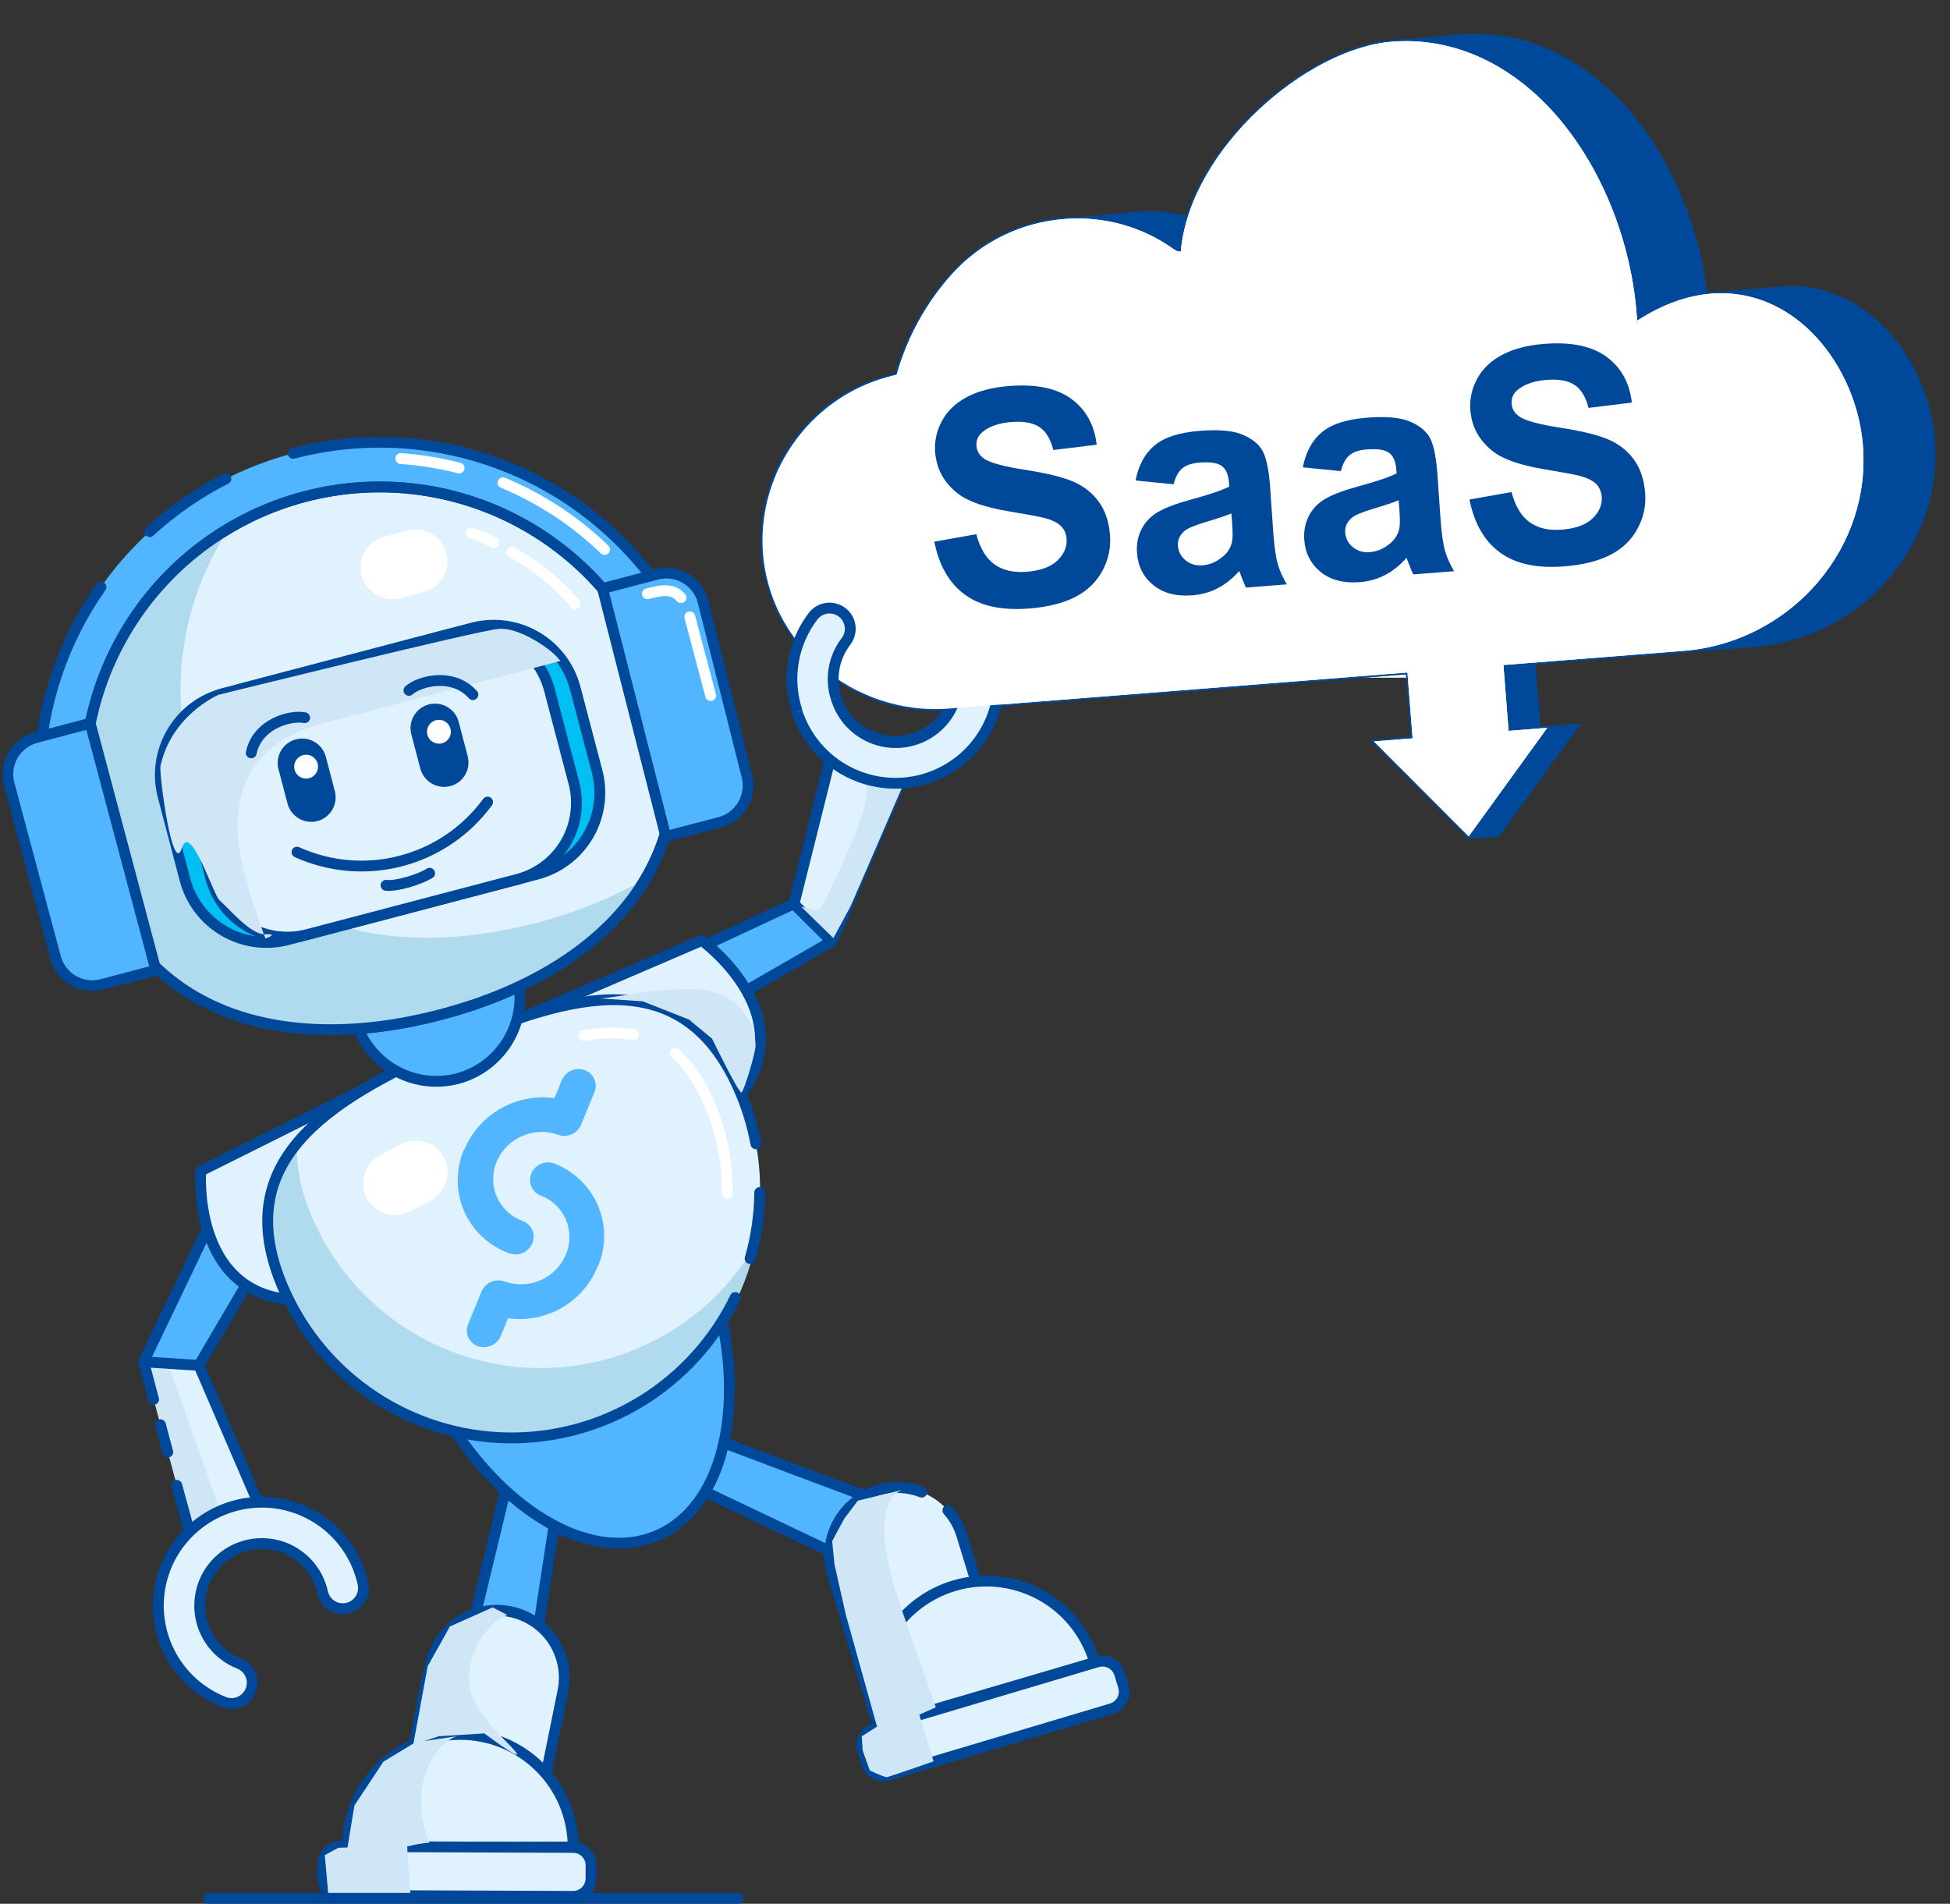 <svg width="422" height="412" viewBox="0 0 422 412" fill="none" xmlns="http://www.w3.org/2000/svg">
<rect x="0" y="0" width="422" height="412" fill="#333333" stroke="none"/>
<path d="M342.158 156.551L324.419 181.025L319.728 176.319L311.013 167.584L303.076 159.627L311.876 158.935L310.812 145.417L332.301 143.725L333.365 157.243L342.158 156.551Z" fill="#004899"/>
<path d="M317.866 181.541L324.419 181.025L327.374 171.199L312.314 167.22L317.866 181.541Z" fill="#004899"/>
<rect x="288.098" y="126.264" width="30.587" height="20.391" fill="white"/>
<path d="M369.828 67.563C367.668 35.757 345.759 5.155 316.38 7.467C297.671 8.94 272.585 30.77 270.404 52.876C270.135 52.863 269.725 52.654 269.222 52.294C254.191 41.591 233.13 44.254 220.838 58.017C215.355 64.158 211.248 71.52 208.97 79.599C191.307 83.427 178.704 99.701 179.938 118.178C181.313 138.717 200.002 154.139 220.532 152.523L379.746 139.991C402.728 138.182 420.691 117.863 418.712 94.906C416.785 72.62 395.405 51.452 369.841 67.562L369.828 67.563Z" fill="#004899"/>
<path d="M230.602 47.153L244.326 46.072L247.058 64.5L225.774 66.176L230.602 47.153Z" fill="#004899"/>
<path d="M301.259 8.657L316.373 7.468L318.572 35.407C318.572 35.407 290.553 40.195 290.492 39.422C290.431 38.648 301.259 8.657 301.259 8.657Z" fill="#004899"/>
<path d="M366.717 63.497L384.289 62.114L385.184 88.448L344.12 97.865L366.717 63.497Z" fill="#004899"/>
<path d="M301.227 9.39C311.91 8.549 322.247 12.15 331.118 19.805C343.863 30.799 352.59 49.575 353.89 68.804L353.972 70.023L355.009 69.37C360.13 66.143 365.298 64.304 370.359 63.906C388.527 62.476 401.328 79.532 402.761 96.162C403.683 106.819 400.277 117.3 393.178 125.676C385.945 134.2 375.482 139.589 364.47 140.456L324.963 143.566L326.142 158.542L334.086 157.916L325.093 170.332L321.196 175.721L317.789 180.411L298.16 160.744L306.104 160.119L304.925 145.143L205.257 152.989C195.416 153.763 185.441 150.465 177.892 143.945C170.499 137.557 166.076 128.814 165.446 119.319C164.863 110.604 167.45 101.978 172.726 95.027C177.957 88.135 185.483 83.328 193.904 81.501L194.33 81.405L194.449 80.983C196.657 73.15 200.709 65.793 206.161 59.689C212.386 52.725 220.989 48.481 230.385 47.741C238.692 47.087 246.924 49.339 253.581 54.076C254.253 54.554 254.739 54.777 255.161 54.792L255.852 54.82L255.922 54.133C258.087 32.179 283.058 10.82 301.227 9.39ZM301.17 8.664C282.46 10.137 257.374 31.967 255.187 54.074C254.917 54.061 254.508 53.852 254.004 53.492C246.931 48.457 238.526 46.377 230.328 47.023C221.097 47.749 212.13 51.926 205.621 59.215C200.137 65.356 196.031 72.718 193.752 80.796C176.083 84.625 163.479 100.899 164.713 119.376C166.088 139.915 184.777 155.338 205.308 153.722L304.244 145.934L305.308 159.452L296.515 160.144L317.865 181.541L321.775 176.158L325.671 170.762L335.597 157.067L326.804 157.76L325.74 144.242L364.521 141.189C387.504 139.38 405.467 119.061 403.487 96.105C401.971 78.587 388.436 61.76 370.295 63.188C365.358 63.576 360.085 65.314 354.617 68.761C352.458 36.955 330.548 6.352 301.17 8.664Z" fill="#004899"/>
<path d="M297.339 160.444L305.707 159.785L304.585 145.535L205.287 153.351C195.35 154.133 185.276 150.808 177.654 144.225C170.186 137.774 165.722 128.939 165.084 119.354C163.884 101.391 176.242 84.971 193.83 81.155L194.047 81.111L194.106 80.899C196.331 73.018 200.406 65.603 205.896 59.462C212.185 52.424 220.874 48.139 230.366 47.391C238.755 46.731 247.078 49.003 253.801 53.79C254.407 54.218 254.843 54.425 255.182 54.439L255.528 54.453L255.563 54.113C257.742 31.986 282.901 10.467 301.199 9.027C311.985 8.178 322.407 11.807 331.353 19.532C344.165 30.59 352.941 49.464 354.254 68.782L354.302 69.391L354.814 69.069C359.988 65.81 365.209 63.953 370.332 63.55C388.726 62.102 401.68 79.339 403.133 96.139C404.062 106.892 400.63 117.472 393.46 125.922C386.171 134.519 375.616 139.958 364.501 140.832L325.357 143.914L326.479 158.164L334.847 157.505L325.388 170.564L321.492 175.96L317.836 180.993L297.347 160.457L297.339 160.444Z" fill="white"/>
<path d="M31.085 294.707L50.204 254.76L65.89 256.559L40.434 299.913L31.085 294.707Z" fill="#51B6FF"/>
<path d="M31.085 294.707L50.204 254.76L65.89 256.559L40.434 299.913L31.085 294.707Z" stroke="#004899" stroke-width="2.343" stroke-linecap="round" stroke-linejoin="round"/>
<path d="M43.058 295.483L57.085 328.054L41.738 334.193L31.085 294.707L43.058 295.483Z" fill="#DFF2FD"/>
<g style="mix-blend-mode:multiply">
<g style="mix-blend-mode:multiply">
<g style="mix-blend-mode:multiply">
<g style="mix-blend-mode:multiply">
<path d="M36.514 295.483L48.025 328.054L41.738 334.193L31.085 294.707L36.514 295.483Z" fill="#CEE6F5"/>
</g>
</g>
</g>
</g>
<path d="M33.239 302.842L31.085 294.707L43.058 295.483L57.085 328.054L41.738 334.193L38.255 321.446" stroke="#004899" stroke-width="2.343" stroke-linecap="round" stroke-linejoin="round"/>
<path d="M149.964 309.731L190.314 324.911L190.05 340.702L145.492 319.474L149.964 309.731Z" fill="#51B6FF"/>
<path d="M149.964 309.731L190.314 324.911L190.05 340.702L145.492 319.474L149.964 309.731Z" stroke="#004899" stroke-width="2.343" stroke-linecap="round" stroke-linejoin="round"/>
<path d="M122.24 314.846L115.729 357.45L100.225 360.453L111.793 312.486L122.24 314.846Z" fill="#51B6FF"/>
<path d="M122.24 314.846L115.729 357.45L100.225 360.453L111.793 312.486L122.24 314.846Z" stroke="#004899" stroke-width="2.343" stroke-linecap="round" stroke-linejoin="round"/>
<path d="M90.891 295.623C79.265 268.282 91.189 258.795 107.848 251.716C124.508 244.637 139.608 242.641 151.235 269.982C162.861 297.323 158.776 325.258 142.158 332.32C125.539 339.382 102.551 322.972 90.933 295.623" fill="#51B6FF"/>
<path d="M90.891 295.623C79.265 268.282 91.189 258.795 107.848 251.716C124.508 244.637 139.608 242.641 151.235 269.982C162.861 297.323 158.776 325.258 142.158 332.32C125.539 339.382 102.526 322.972 90.891 295.623Z" stroke="#004899" stroke-width="2.343" stroke-linecap="round" stroke-linejoin="round"/>
<path d="M171.518 196.853L180.206 162.095L195.571 167.383L180.347 203.032L171.518 196.853Z" fill="#DFF2FD"/>
<path d="M171.518 196.853L180.206 162.095L195.571 167.383L180.347 203.032L171.518 196.853Z" stroke="#004899" stroke-width="2.343" stroke-linecap="round" stroke-linejoin="round"/>
<path d="M179.966 203.741L133.898 230.307L127.792 216.1L171.781 195.59L179.966 203.741Z" fill="#51B6FF"/>
<path d="M179.966 203.741L133.898 230.307L127.792 216.1L171.781 195.59L179.966 203.741Z" stroke="#004899" stroke-width="2.343" stroke-linecap="round" stroke-linejoin="round"/>
<path d="M114.261 219.689L151.888 203.527C151.888 203.527 175.446 220.498 158.332 239.176" fill="#DFF2FD"/>
<path d="M114.261 219.689L151.888 203.527C151.888 203.527 175.446 220.498 158.332 239.176" stroke="#004899" stroke-width="2.343" stroke-linecap="round" stroke-linejoin="round"/>
<path d="M81.674 234.308L43.445 253.407C43.445 253.407 41.201 282.34 66.549 281.334" fill="#DFF2FD"/>
<path d="M81.674 234.308L43.445 253.407C43.445 253.407 41.201 282.34 66.549 281.334" stroke="#004899" stroke-width="2.343" stroke-linecap="round" stroke-linejoin="round"/>
<path d="M118.023 384.7L121.918 365.543C122.559 361.777 121.701 357.91 119.526 354.77C117.351 351.63 114.032 349.466 110.281 348.742C106.53 348.019 102.644 348.792 99.457 350.898C96.269 353.003 94.033 356.273 93.227 360.007L92.221 364.198L87.03 391.102" fill="#DFF2FD"/>
<path d="M118.023 384.7L121.918 365.543C122.559 361.777 121.701 357.91 119.526 354.77C117.351 351.63 114.032 349.466 110.281 348.742C106.53 348.019 102.644 348.792 99.457 350.898C96.269 353.003 94.033 356.273 93.227 360.007L92.221 364.198L87.03 391.102" stroke="#004899" stroke-width="2.343" stroke-miterlimit="10"/>
<path d="M75.173 399.83C75.165 396.622 75.789 393.444 77.009 390.477C78.229 387.51 80.022 384.813 82.285 382.539C84.548 380.264 87.237 378.458 90.198 377.223C93.16 375.988 96.335 375.348 99.544 375.34C102.752 375.332 105.931 375.956 108.898 377.176C111.866 378.396 114.564 380.188 116.838 382.451C119.113 384.714 120.919 387.402 122.155 390.363C123.39 393.324 124.03 396.499 124.038 399.707L75.173 399.83Z" fill="#DFF2FD"/>
<path d="M75.173 399.83C75.165 396.622 75.789 393.444 77.009 390.477C78.229 387.51 80.022 384.813 82.285 382.539C84.548 380.264 87.237 378.458 90.198 377.223C93.16 375.988 96.335 375.348 99.544 375.34C102.752 375.332 105.931 375.956 108.898 377.176C111.866 378.396 114.564 380.188 116.838 382.451C119.113 384.714 120.919 387.402 122.155 390.363C123.39 393.324 124.03 396.499 124.038 399.707L75.173 399.83Z" stroke="#004899" stroke-width="2.343" stroke-miterlimit="10"/>
<path d="M61.443 279.073C49.453 251.848 69.851 238.45 97.048 226.462C124.245 214.475 147.91 208.469 159.916 235.653C162.767 242.118 164.316 249.081 164.476 256.144C164.635 263.208 163.402 270.234 160.846 276.82C158.29 283.407 154.461 289.426 149.578 294.534C144.696 299.641 138.855 303.737 132.389 306.588C125.923 309.438 118.959 310.987 111.894 311.147C104.83 311.306 97.803 310.073 91.215 307.517C84.627 304.962 78.607 301.134 73.499 296.252C68.39 291.37 64.294 285.53 61.443 279.065" fill="#DFF2FD"/>
<path d="M146.104 227.98C149.008 230.455 151.368 233.97 153.39 238.541C156.128 244.735 157.477 251.454 157.342 258.225" fill="#DFF2FD"/>
<path d="M146.104 227.98C149.008 230.455 151.368 233.97 153.39 238.541C156.128 244.735 157.477 251.454 157.342 258.225" stroke="white" stroke-width="2.343" stroke-linecap="round" stroke-linejoin="round"/>
<path d="M126.365 224.103C129.903 223.427 133.529 223.349 137.092 223.872L126.365 224.103Z" fill="#DFF2FD"/>
<path d="M126.365 224.103C129.903 223.427 133.529 223.349 137.092 223.872" stroke="white" stroke-width="2.343" stroke-linecap="round" stroke-linejoin="round"/>
<path d="M129.51 300.07C118.181 305.049 105.339 305.331 93.802 300.855C82.265 296.379 72.975 287.51 67.97 276.194C59.925 257.97 67.97 247.063 99.928 232.988" fill="#DFF2FD"/>
<path d="M67.779 263.976C65.205 258.151 64.141 252.97 64.289 248.301C57.688 256.443 55.848 266.451 61.69 279.651C66.275 290.046 74.033 298.722 83.853 304.438C93.672 310.153 105.05 312.613 116.354 311.467C127.658 310.32 138.31 305.625 146.781 298.054C155.253 290.483 161.11 280.425 163.513 269.322C158.524 277.897 151.26 284.926 142.525 289.63C133.789 294.334 123.923 296.531 114.016 295.978C104.109 295.425 94.549 292.143 86.391 286.495C78.234 280.847 71.799 273.053 67.796 263.976" fill="#B0DAEE"/>
<path d="M159.115 280.79C154.645 290.04 147.618 297.816 138.866 303.2C130.114 308.583 120.004 311.348 109.73 311.167C99.456 310.987 89.449 307.869 80.892 302.181C72.335 296.494 65.586 288.475 61.443 279.074C49.453 251.889 69.851 238.45 97.048 226.462C124.245 214.475 147.91 208.477 159.916 235.653C161.593 239.456 162.825 243.439 163.588 247.525" stroke="#004899" stroke-width="2.343" stroke-linecap="round" stroke-linejoin="round"/>
<path d="M164.412 258.06C164.366 262.901 163.666 267.713 162.333 272.366" stroke="#004899" stroke-width="2.343" stroke-linecap="round" stroke-linejoin="round"/>
<path d="M129.393 273.95C127.898 277.747 125.165 280.93 121.638 282.983C118.111 285.037 113.994 285.843 109.953 285.269L108.369 289.122C107.979 290.051 107.25 290.795 106.329 291.203C105.409 291.611 104.367 291.652 103.418 291.317C102.955 291.152 102.531 290.896 102.171 290.562C101.81 290.229 101.522 289.826 101.322 289.378C101.13 288.925 101.031 288.438 101.031 287.946C101.031 287.455 101.13 286.968 101.322 286.515L104.193 279.519C104.386 279.054 104.666 278.631 105.018 278.273C105.733 277.548 106.699 277.123 107.717 277.085C108.217 277.066 108.715 277.145 109.185 277.316C111.732 278.227 114.531 278.127 117.006 277.035C119.481 275.944 121.443 273.945 122.487 271.45C122.994 270.243 123.249 268.945 123.238 267.635C123.226 266.326 122.948 265.033 122.42 263.834C121.891 262.636 121.124 261.558 120.166 260.666C119.207 259.774 118.076 259.087 116.843 258.646C115.987 258.269 115.311 257.572 114.96 256.705C114.609 255.838 114.609 254.868 114.962 254.001C115.326 253.114 116.001 252.389 116.86 251.963C117.719 251.536 118.705 251.437 119.632 251.683C121.775 252.453 123.738 253.651 125.404 255.204C127.069 256.757 128.402 258.632 129.32 260.715C130.238 262.798 130.724 265.047 130.746 267.323C130.769 269.6 130.328 271.857 129.451 273.958" fill="#51B6FF"/>
<path d="M100.48 248.787C102.033 245.041 104.792 241.92 108.319 239.918C111.854 237.894 115.958 237.093 119.995 237.641L121.571 233.772C121.963 232.846 122.693 232.103 123.612 231.694C124.531 231.285 125.571 231.241 126.522 231.569C126.984 231.735 127.408 231.993 127.767 232.327C128.126 232.662 128.413 233.067 128.611 233.516C128.808 233.965 128.912 234.45 128.917 234.941C128.921 235.432 128.825 235.918 128.634 236.371L125.763 243.375C125.377 244.316 124.64 245.071 123.708 245.479C123.246 245.679 122.751 245.791 122.248 245.809C121.744 245.83 121.242 245.748 120.771 245.57C119.519 245.115 118.19 244.908 116.859 244.959C114.142 245.06 111.566 246.193 109.656 248.127C108.724 249.078 107.981 250.198 107.469 251.427C106.966 252.646 106.714 253.953 106.727 255.272C106.735 256.573 107.01 257.859 107.535 259.049C108.06 260.24 108.824 261.31 109.78 262.194C110.733 263.086 111.855 263.779 113.08 264.231C113.543 264.396 113.968 264.654 114.328 264.988C114.688 265.322 114.976 265.726 115.174 266.176C115.373 266.625 115.477 267.11 115.482 267.602C115.487 268.093 115.391 268.58 115.201 269.033C114.808 269.969 114.072 270.718 113.144 271.128C112.215 271.538 111.165 271.576 110.209 271.236C108.041 270.445 106.055 269.228 104.367 267.655C102.695 266.1 101.361 264.218 100.447 262.127C99.533 260.035 99.058 257.777 99.053 255.494C99.049 253.188 99.509 250.904 100.406 248.779" fill="#51B6FF"/>
<path d="M93.275 259.743L88.613 262.169C87.814 262.585 86.94 262.84 86.041 262.919C85.143 262.998 84.238 262.899 83.378 262.629C82.518 262.358 81.72 261.92 81.029 261.341C80.338 260.762 79.768 260.052 79.351 259.252C78.934 258.453 78.68 257.579 78.601 256.681C78.522 255.783 78.62 254.878 78.891 254.018C79.162 253.158 79.6 252.36 80.179 251.669C80.758 250.978 81.468 250.408 82.268 249.992L86.922 247.558C88.534 246.759 90.394 246.623 92.105 247.18C93.815 247.737 95.239 248.943 96.071 250.538C96.903 252.133 97.076 253.99 96.553 255.711C96.03 257.432 94.854 258.88 93.275 259.743Z" fill="white"/>
<path d="M36.309 314.244L34.716 308.328" stroke="#004899" stroke-width="2.343" stroke-linecap="round" stroke-linejoin="round"/>
<path d="M99.011 233.425C94.354 234.633 89.407 233.95 85.252 231.525C81.097 229.1 78.069 225.13 76.831 220.481L72.119 202.578C69.578 192.917 72.383 171.442 82.021 168.901C91.659 166.36 104.688 183.686 107.229 193.346L111.933 211.241C113.143 215.899 112.461 220.846 110.035 225.003C107.61 229.159 103.637 232.187 98.986 233.425" fill="#51B6FF"/>
<path d="M99.011 233.425C94.354 234.633 89.407 233.95 85.252 231.525C81.097 229.1 78.069 225.13 76.831 220.481L72.119 202.578C69.578 192.917 72.383 171.442 82.021 168.901C91.659 166.36 104.688 183.686 107.229 193.346L111.933 211.241C113.144 215.895 112.466 220.84 110.045 224.996C107.624 229.152 103.658 232.182 99.011 233.425V233.425Z" stroke="#004899" stroke-width="2.343" stroke-miterlimit="10"/>
<path d="M10.861 188.198C5.884 169.279 8.629 149.158 18.49 132.262C28.351 115.366 44.521 103.078 63.444 98.103C82.366 93.127 102.49 95.871 119.389 105.73C136.288 115.59 148.577 131.757 153.554 150.677" fill="#51B6FF"/>
<path d="M63.447 98.115C78.204 94.252 93.796 95.05 108.081 100.4C122.366 105.751 134.645 115.391 143.231 127.997" stroke="#004899" stroke-width="2.343" stroke-linecap="round" stroke-linejoin="round"/>
<path d="M32.389 115.053C37.337 110.498 42.89 106.647 48.892 103.61" stroke="#004899" stroke-width="2.343" stroke-linecap="round" stroke-linejoin="round"/>
<path d="M8.46 166.492C9.049 152.332 13.698 138.64 21.852 127.048" stroke="#004899" stroke-width="2.343" stroke-linecap="round" stroke-linejoin="round"/>
<path d="M108.848 104.476C117.015 107.874 124.473 112.771 130.838 118.914" stroke="white" stroke-width="2.343" stroke-linecap="round" stroke-linejoin="round"/>
<path d="M86.741 99.237C90.998 99.533 95.218 100.218 99.35 101.283" stroke="white" stroke-width="2.343" stroke-linecap="round" stroke-linejoin="round"/>
<path d="M143.966 153.028C152.935 187.15 129.518 210.597 95.39 219.565C61.261 228.533 29.337 219.648 20.359 185.517C16.05 169.128 18.429 151.699 26.972 137.064C35.516 122.43 49.524 111.787 65.915 107.479C82.307 103.171 99.738 105.549 114.376 114.091C129.013 122.633 139.657 136.639 143.966 153.028Z" fill="#DFF2FD"/>
<path d="M143.966 153.028C152.935 187.15 129.518 210.597 95.39 219.565C61.261 228.533 29.337 219.648 20.359 185.517C16.05 169.128 18.429 151.699 26.972 137.064C35.516 122.43 49.524 111.787 65.915 107.479C82.307 103.171 99.738 105.549 114.376 114.091C129.013 122.633 139.657 136.639 143.966 153.028V153.028Z" stroke="#004899" stroke-width="2.343" stroke-miterlimit="10"/>
<path d="M41.185 165.626C38.897 156.958 38.463 147.906 39.912 139.059C41.361 130.212 44.66 121.771 49.593 114.285C37.64 121.369 28.321 132.154 23.046 145.006C17.771 157.859 16.828 172.08 20.358 185.517C29.336 219.648 61.269 228.541 95.389 219.565C115.193 214.368 131.333 204.319 139.7 190.145C132.343 194.377 124.442 197.583 116.216 199.674C82.08 208.642 50.163 199.748 41.185 165.626Z" fill="#B0DAEE"/>
<path d="M143.966 153.028C152.935 187.15 129.518 210.597 95.39 219.565C61.261 228.533 29.337 219.648 20.359 185.517C16.05 169.128 18.429 151.699 26.972 137.064C35.516 122.43 49.524 111.787 65.915 107.479C82.307 103.171 99.738 105.549 114.376 114.091C129.013 122.633 139.657 136.639 143.966 153.028V153.028Z" stroke="#004899" stroke-width="2.343" stroke-miterlimit="10"/>
<path d="M144.09 181.029L155.823 177.952C157.903 177.384 159.678 176.025 160.768 174.165C161.858 172.306 162.177 170.094 161.657 168.002L152.143 130.159C151.873 129.115 151.4 128.134 150.75 127.274C150.101 126.413 149.288 125.689 148.359 125.142C147.429 124.596 146.401 124.238 145.332 124.089C144.264 123.941 143.178 124.004 142.134 124.276L130.4 127.362L144.09 181.029Z" fill="#51B6FF"/>
<path d="M144.09 181.029L155.823 177.952C157.903 177.384 159.678 176.025 160.768 174.165C161.858 172.306 162.177 170.094 161.657 168.002L152.143 130.159C151.873 129.115 151.4 128.134 150.75 127.274C150.101 126.413 149.288 125.689 148.359 125.142C147.429 124.596 146.401 124.238 145.332 124.089C144.264 123.941 143.178 124.004 142.134 124.276L130.4 127.362L144.09 181.029Z" stroke="#004899" stroke-width="2.343" stroke-linecap="round" stroke-linejoin="round"/>
<path d="M19.517 156.526L7.791 159.612C5.696 160.168 3.905 161.531 2.812 163.403C1.719 165.275 1.412 167.504 1.958 169.603L12.024 207.215C12.579 209.31 13.941 211.099 15.812 212.193C17.683 213.286 19.911 213.593 22.009 213.048L33.742 209.962L19.517 156.526Z" fill="#51B6FF"/>
<path d="M19.517 156.526L7.791 159.612C5.696 160.168 3.905 161.531 2.812 163.403C1.719 165.275 1.412 167.504 1.958 169.603L12.024 207.215C12.579 209.31 13.941 211.099 15.812 212.193C17.683 213.286 19.911 213.593 22.009 213.048L33.742 209.962L19.517 156.526Z" stroke="#004899" stroke-width="2.343" stroke-linecap="round" stroke-linejoin="round"/>
<path d="M116.281 189.164L62.242 203.37C57.584 204.581 52.636 203.899 48.478 201.473C44.321 199.048 41.292 195.076 40.054 190.426L35.285 172.276C34.077 167.619 34.76 162.674 37.186 158.519C39.611 154.364 43.582 151.337 48.231 150.099L102.27 135.893C106.929 134.682 111.877 135.364 116.035 137.79C120.192 140.215 123.22 144.186 124.459 148.837L129.228 166.987C130.439 171.645 129.756 176.593 127.331 180.749C124.905 184.906 120.933 187.934 116.281 189.172" fill="#00C0F3"/>
<path d="M116.281 189.164L62.242 203.37C57.584 204.581 52.636 203.899 48.478 201.473C44.321 199.048 41.292 195.076 40.054 190.426L35.285 172.276C34.077 167.619 34.76 162.674 37.186 158.519C39.611 154.364 43.582 151.337 48.231 150.099L102.27 135.893C106.929 134.682 111.877 135.364 116.035 137.79C120.192 140.215 123.22 144.187 124.459 148.837L129.228 166.987C130.436 171.644 129.753 176.589 127.327 180.744C124.902 184.899 120.931 187.925 116.281 189.164V189.164Z" stroke="#004899" stroke-width="2.343" stroke-linecap="round" stroke-linejoin="round"/>
<path d="M112.057 190.277L66.468 202.256C62.095 203.391 57.45 202.75 53.548 200.474C49.647 198.197 46.804 194.469 45.641 190.104L40.302 169.809C39.18 165.442 39.827 160.809 42.103 156.917C44.379 153.025 48.1 150.19 52.457 149.027L98.046 137.039C102.419 135.904 107.064 136.545 110.966 138.822C114.868 141.099 117.71 144.827 118.873 149.192L124.212 169.495C125.335 173.862 124.687 178.495 122.411 182.387C120.135 186.279 116.414 189.114 112.057 190.277Z" fill="#DFF2FD"/>
<path d="M112.057 190.277L66.468 202.256C62.095 203.391 57.45 202.75 53.548 200.474C49.647 198.197 46.804 194.469 45.641 190.104L40.302 169.809C39.18 165.442 39.827 160.809 42.103 156.917C44.379 153.025 48.1 150.19 52.457 149.027L98.046 137.039C102.419 135.904 107.064 136.545 110.966 138.822C114.868 141.099 117.71 144.827 118.873 149.192L124.212 169.495C125.335 173.862 124.687 178.495 122.411 182.387C120.135 186.279 116.414 189.114 112.057 190.277V190.277Z" stroke="#004899" stroke-width="2.343" stroke-miterlimit="10"/>
<g style="mix-blend-mode:multiply">
<g style="mix-blend-mode:multiply">
<g style="mix-blend-mode:multiply">
<g style="mix-blend-mode:multiply">
<path d="M120.681 142.336C119.138 140.447 112.429 135.736 107.957 136.082C103.484 136.429 47.242 150.371 47.242 150.371C47.242 150.371 37.159 154.686 34.725 165.766C34.386 167.309 37.349 189.964 39.379 183.471C41.145 177.811 46.161 193.577 47.465 194.765C49.941 197.042 54.363 202.364 57.449 202.19C60.535 202.017 57.449 203.106 57.449 203.106C57.449 203.106 54.636 195.681 52.944 189.262C47.325 167.895 58.266 159.562 69.975 156.518L121.299 143.029" fill="#CEE6F5"/>
</g>
</g>
</g>
</g>
<path d="M68.695 177.688C67.336 178.04 65.893 177.84 64.681 177.132C63.469 176.424 62.587 175.265 62.226 173.909L60.221 166.278C59.922 164.94 60.154 163.539 60.867 162.368C61.58 161.198 62.719 160.35 64.045 160.001C65.371 159.653 66.78 159.832 67.977 160.501C69.173 161.17 70.064 162.276 70.461 163.588L72.466 171.219C72.819 172.577 72.62 174.019 71.914 175.23C71.207 176.442 70.05 177.325 68.695 177.688Z" fill="#004899"/>
<path d="M68.745 165.263C68.874 165.757 68.853 166.278 68.686 166.761C68.518 167.243 68.211 167.665 67.804 167.973C67.396 168.281 66.907 168.461 66.397 168.491C65.887 168.521 65.38 168.399 64.939 168.141C64.499 167.883 64.145 167.5 63.922 167.04C63.699 166.581 63.617 166.065 63.687 165.56C63.757 165.054 63.976 164.58 64.315 164.198C64.654 163.817 65.099 163.544 65.593 163.415C65.921 163.329 66.263 163.309 66.6 163.356C66.936 163.402 67.26 163.514 67.552 163.686C67.845 163.858 68.101 164.085 68.306 164.356C68.51 164.626 68.66 164.935 68.745 165.263Z" fill="white"/>
<path d="M97.403 170.13C96.05 170.468 94.619 170.261 93.416 169.555C92.215 168.848 91.338 167.698 90.975 166.352L88.97 158.72C88.671 157.383 88.903 155.982 89.616 154.811C90.329 153.641 91.469 152.792 92.794 152.444C94.12 152.096 95.529 152.275 96.725 152.944C97.922 153.613 98.812 154.719 99.21 156.031L101.215 163.662C101.568 165.02 101.369 166.462 100.663 167.673C99.956 168.885 98.799 169.768 97.444 170.13" fill="#004899"/>
<path d="M97.493 157.706C97.622 158.2 97.601 158.721 97.434 159.203C97.266 159.686 96.959 160.108 96.552 160.416C96.144 160.724 95.655 160.904 95.145 160.934C94.635 160.964 94.128 160.842 93.687 160.584C93.247 160.325 92.893 159.942 92.67 159.483C92.447 159.023 92.365 158.508 92.436 158.002C92.505 157.497 92.724 157.023 93.063 156.641C93.402 156.259 93.847 155.987 94.341 155.858C94.67 155.772 95.011 155.752 95.348 155.798C95.684 155.845 96.007 155.957 96.3 156.129C96.593 156.3 96.849 156.528 97.054 156.798C97.258 157.069 97.408 157.377 97.493 157.706Z" fill="white"/>
<path d="M64.265 184.412C71.341 187.615 79.305 188.286 86.818 186.312C94.331 184.338 100.935 179.839 105.522 173.571" stroke="#004899" stroke-width="2.343" stroke-linecap="round" stroke-linejoin="round"/>
<path d="M65.923 155.322C62.903 154.686 55.7 156.584 54.371 162.928" stroke="#004899" stroke-width="2.343" stroke-linecap="round" stroke-linejoin="round"/>
<path d="M88.499 149.398C90.809 147.36 98.013 145.471 102.337 150.322" stroke="#004899" stroke-width="2.343" stroke-linecap="round" stroke-linejoin="round"/>
<path d="M83.548 191.589C85.792 191.837 90.611 190.434 92.979 188.982" stroke="#004899" stroke-width="2.343" stroke-linecap="round" stroke-linejoin="round"/>
<path d="M91.7 128.104L86.617 129.441C84.855 129.904 82.982 129.648 81.409 128.729C79.836 127.811 78.692 126.306 78.229 124.544C77.766 122.783 78.022 120.91 78.941 119.337C79.859 117.764 81.365 116.621 83.127 116.158L88.201 114.822C89.074 114.592 89.983 114.536 90.876 114.658C91.77 114.779 92.631 115.076 93.411 115.53C94.19 115.984 94.872 116.588 95.418 117.306C95.964 118.023 96.363 118.842 96.593 119.714C96.823 120.586 96.879 121.495 96.757 122.389C96.635 123.282 96.339 124.143 95.885 124.922C95.43 125.701 94.827 126.383 94.109 126.929C93.391 127.475 92.572 127.875 91.7 128.104Z" fill="white"/>
<path d="M110.778 119.458C115.432 122.139 120.68 125.959 124.459 130.687" stroke="white" stroke-width="2.343" stroke-linecap="round" stroke-linejoin="round"/>
<path d="M101.933 115.308C103.639 115.909 105.306 116.614 106.925 117.42" stroke="white" stroke-width="2.343" stroke-linecap="round" stroke-linejoin="round"/>
<path d="M149.288 133.5C151.046 140.166 153.785 150.512 153.785 150.512" stroke="white" stroke-width="2.343" stroke-linecap="round" stroke-linejoin="round"/>
<path d="M140.104 128.5C143.074 127.725 145.558 127.213 147.373 129.325" stroke="white" stroke-width="2.343" stroke-linecap="round" stroke-linejoin="round"/>
<g opacity="0.2">
<g opacity="0.2">
<g opacity="0.2">
<path opacity="0.2" d="M132.108 134.053C134.699 133.549 139.056 133.813 141.433 142.171C143.603 149.794 146.144 159.306 146.144 159.306C146.144 159.306 147.176 165.387 153.282 164.652C158.233 164.067 160.659 165.873 161.409 169.71C162.16 173.546 160.485 175.914 158.051 176.887C155.617 177.861 144.387 181.012 144.387 181.012L132.108 134.053Z" fill="#004899"/>
</g>
</g>
</g>
<g opacity="0.2">
<g opacity="0.2">
<g opacity="0.2">
<path opacity="0.2" d="M2.321 167.92C4.912 167.416 9.269 167.68 11.646 176.038C13.807 183.661 16.357 193.173 16.357 193.173C16.357 193.173 17.389 199.254 23.495 198.519C28.445 197.933 30.376 199.79 31.127 203.634C31.878 207.479 35.022 209.261 32.588 210.234C30.154 211.208 16.464 213.378 16.464 213.378L12.726 207.669L2.321 167.92Z" fill="#004899"/>
</g>
</g>
</g>
<g opacity="0.2">
<g opacity="0.2">
<g opacity="0.2">
<path opacity="0.2" d="M77.532 222.824C77.532 222.824 79.711 228.459 83.193 230.192C86.675 231.924 90.537 233.665 90.537 233.665C90.537 233.665 90.314 224.383 101.924 220.184C113.533 215.985 111.652 220.894 111.652 220.894C111.652 220.894 112.931 215.119 112.477 213.634C112.023 212.149 106.569 215.886 106.569 215.886C106.569 215.886 98.194 219.838 90.644 220.836C83.094 221.834 77.54 222.824 77.54 222.824" fill="#004899"/>
</g>
</g>
</g>
<path d="M200.867 168.192C196.322 169.704 191.412 169.72 186.858 168.239C182.303 166.757 178.343 163.855 175.558 159.959C172.773 156.063 171.309 151.377 171.382 146.588C171.456 141.8 173.061 137.161 175.964 133.351C176.686 132.407 177.754 131.789 178.932 131.632C180.111 131.475 181.303 131.792 182.247 132.514C183.192 133.236 183.811 134.304 183.968 135.482C184.125 136.66 183.807 137.852 183.085 138.797C181.67 140.639 180.757 142.817 180.435 145.117C180.112 147.417 180.391 149.762 181.244 151.923C182.097 154.083 183.495 155.986 185.302 157.446C187.109 158.905 189.264 159.872 191.556 160.252C193.848 160.631 196.199 160.411 198.381 159.612C200.562 158.813 202.499 157.463 204.004 155.692C205.508 153.922 206.528 151.793 206.965 149.511C207.401 147.23 207.239 144.874 206.494 142.674C206.116 141.547 206.201 140.316 206.73 139.252C207.259 138.187 208.189 137.377 209.316 136.998C210.444 136.62 211.675 136.704 212.739 137.233C213.804 137.762 214.615 138.693 214.994 139.82C216.875 145.455 216.444 151.607 213.796 156.925C211.148 162.244 206.498 166.296 200.867 168.192Z" fill="#DFF2FD"/>
<path d="M200.867 168.192C196.322 169.704 191.412 169.72 186.858 168.239C182.303 166.757 178.343 163.855 175.558 159.959C172.773 156.063 171.309 151.377 171.382 146.588C171.456 141.8 173.061 137.161 175.964 133.351C176.686 132.407 177.754 131.789 178.932 131.632C180.111 131.475 181.303 131.792 182.247 132.514C183.192 133.236 183.811 134.304 183.968 135.482C184.125 136.66 183.807 137.852 183.085 138.797C181.67 140.639 180.757 142.817 180.435 145.117C180.112 147.417 180.391 149.762 181.244 151.923C182.097 154.083 183.495 155.986 185.302 157.446C187.109 158.905 189.264 159.872 191.556 160.252C193.848 160.631 196.199 160.411 198.381 159.612C200.562 158.813 202.499 157.463 204.004 155.692C205.508 153.922 206.528 151.793 206.965 149.511C207.401 147.23 207.239 144.874 206.494 142.674C206.116 141.547 206.2 140.316 206.73 139.252C207.259 138.187 208.189 137.377 209.316 136.998C210.444 136.62 211.675 136.704 212.739 137.233C213.804 137.762 214.615 138.693 214.994 139.82C216.875 145.455 216.444 151.607 213.796 156.925C211.148 162.244 206.498 166.296 200.867 168.192Z" stroke="#004899" stroke-width="2.343" stroke-miterlimit="10"/>
<path d="M35.813 339.291C37.57 334.825 40.715 331.041 44.785 328.496C48.855 325.951 53.634 324.78 58.42 325.155C63.205 325.53 67.744 327.432 71.368 330.579C74.991 333.727 77.508 337.955 78.547 342.641C78.681 343.217 78.7 343.814 78.602 344.398C78.503 344.981 78.29 345.54 77.975 346.041C77.66 346.541 77.249 346.975 76.765 347.316C76.281 347.657 75.735 347.899 75.157 348.027C74.579 348.156 73.982 348.169 73.399 348.065C72.816 347.961 72.26 347.743 71.762 347.424C71.264 347.104 70.834 346.689 70.498 346.202C70.161 345.715 69.924 345.166 69.801 344.588C69.301 342.32 68.222 340.221 66.67 338.494C65.118 336.767 63.145 335.471 60.943 334.733C58.741 333.995 56.386 333.839 54.106 334.281C51.826 334.723 49.7 335.748 47.933 337.256C46.167 338.763 44.822 340.702 44.027 342.884C43.233 345.066 43.018 347.416 43.402 349.706C43.785 351.996 44.756 354.148 46.218 355.952C47.681 357.755 49.585 359.15 51.747 359.999C52.853 360.436 53.74 361.296 54.213 362.387C54.685 363.479 54.705 364.713 54.267 365.819C53.83 366.925 52.971 367.812 51.879 368.285C50.787 368.758 49.552 368.777 48.446 368.34C42.921 366.158 38.486 361.875 36.115 356.43C33.744 350.984 33.629 344.821 35.797 339.291" fill="#DFF2FD"/>
<path d="M35.814 339.291C37.572 334.825 40.717 331.041 44.786 328.496C48.856 325.951 53.636 324.78 58.421 325.155C63.207 325.53 67.745 327.432 71.369 330.579C74.992 333.727 77.509 337.955 78.549 342.641C78.683 343.217 78.701 343.814 78.603 344.398C78.505 344.981 78.292 345.54 77.977 346.041C77.661 346.541 77.25 346.975 76.766 347.316C76.282 347.657 75.736 347.899 75.158 348.027C74.581 348.156 73.983 348.169 73.4 348.065C72.817 347.961 72.261 347.743 71.763 347.424C71.265 347.104 70.835 346.689 70.499 346.202C70.162 345.715 69.925 345.166 69.802 344.588C69.302 342.32 68.224 340.221 66.671 338.494C65.119 336.767 63.146 335.471 60.944 334.733C58.742 333.995 56.387 333.839 54.107 334.281C51.827 334.723 49.701 335.748 47.935 337.256C46.169 338.763 44.823 340.702 44.029 342.884C43.235 345.066 43.019 347.416 43.403 349.706C43.787 351.996 44.757 354.148 46.22 355.952C47.682 357.755 49.587 359.15 51.748 359.999C52.854 360.436 53.741 361.296 54.214 362.387C54.687 363.479 54.706 364.713 54.269 365.819C53.831 366.925 52.972 367.812 51.88 368.285C50.788 368.758 49.554 368.777 48.447 368.34C42.925 366.155 38.495 361.871 36.127 356.426C33.758 350.981 33.646 344.819 35.814 339.291V339.291Z" stroke="#004899" stroke-width="2.343" stroke-miterlimit="10"/>
<path d="M214.178 351.922L208.204 332.435C207.112 328.722 204.595 325.592 201.204 323.726C197.813 321.861 193.821 321.412 190.1 322.477C186.376 323.571 183.238 326.094 181.371 329.496C179.505 332.898 179.062 336.9 180.14 340.628L189.514 371.78" fill="#DFF2FD"/>
<path d="M199.464 322.915C196.477 321.736 193.183 321.583 190.099 322.477C186.374 323.569 183.234 326.092 181.367 329.495C179.5 332.897 179.059 336.9 180.139 340.628L189.513 371.78" fill="#DFF2FD"/>
<path d="M199.464 322.915C196.477 321.736 193.183 321.583 190.099 322.477V322.477C186.374 323.569 183.234 326.092 181.367 329.495C179.5 332.897 179.059 336.9 180.139 340.628L189.513 371.78" stroke="#004899" stroke-width="2.343" stroke-linecap="round" stroke-linejoin="round"/>
<path d="M214.177 351.922L208.203 332.435C207.606 330.372 206.557 328.467 205.134 326.858" fill="#DFF2FD"/>
<path d="M214.177 351.922L208.203 332.435C207.606 330.372 206.557 328.467 205.134 326.858" stroke="#004899" stroke-width="2.343" stroke-linecap="round" stroke-linejoin="round"/>
<path d="M192.938 353.316C195.481 349.383 199.102 346.264 203.368 344.331C207.635 342.397 212.367 341.731 217.002 342.411C221.636 343.091 225.978 345.088 229.509 348.166C233.04 351.243 235.612 355.27 236.918 359.768L191.04 373.224" fill="#DFF2FD"/>
<path d="M192.938 353.316C195.481 349.383 199.102 346.264 203.368 344.331C207.635 342.397 212.367 341.731 217.002 342.411C221.636 343.091 225.978 345.088 229.509 348.166C233.04 351.243 235.612 355.27 236.918 359.768L191.04 373.224" stroke="#004899" stroke-width="2.343" stroke-linecap="round" stroke-linejoin="round"/>
<path d="M240.525 369.792L192.344 384.155C191.359 384.442 190.299 384.329 189.397 383.839C188.494 383.349 187.822 382.523 187.526 381.54L186.7 378.826C186.41 377.84 186.522 376.78 187.01 375.876C187.498 374.972 188.324 374.297 189.308 373.999L237.488 359.636C238.475 359.348 239.536 359.462 240.44 359.951C241.343 360.441 242.017 361.267 242.315 362.251L243.141 364.974C243.43 365.958 243.319 367.018 242.83 367.92C242.342 368.823 241.516 369.496 240.533 369.792" fill="#DFF2FD"/>
<path d="M240.525 369.792L192.344 384.155C191.359 384.442 190.299 384.329 189.397 383.839C188.494 383.349 187.822 382.523 187.526 381.54L186.7 378.826C186.41 377.84 186.522 376.78 187.01 375.876C187.498 374.972 188.324 374.297 189.308 373.999L237.488 359.636C238.475 359.348 239.536 359.462 240.44 359.951C241.343 360.441 242.017 361.267 242.315 362.251L243.141 364.974C243.43 365.959 243.318 367.02 242.827 367.923C242.337 368.825 241.509 369.498 240.525 369.792V369.792Z" stroke="#004899" stroke-width="2.343" stroke-linecap="round" stroke-linejoin="round"/>
<path d="M124.055 410.44L73.779 410.242C72.751 410.236 71.767 409.822 71.044 409.093C70.32 408.363 69.915 407.376 69.917 406.348L69.917 403.51C69.924 402.482 70.337 401.499 71.067 400.776C71.797 400.052 72.784 399.647 73.812 399.649L124.088 399.847C125.116 399.854 126.099 400.267 126.823 400.997C127.547 401.727 127.952 402.713 127.95 403.741L127.95 406.579C127.941 407.606 127.527 408.588 126.797 409.311C126.068 410.035 125.082 410.44 124.055 410.44Z" fill="#DFF2FD"/>
<path d="M69.876 403.464L69.865 406.302C69.857 408.443 71.587 410.186 73.729 410.194L124.005 410.387C126.147 410.395 127.89 408.666 127.898 406.524L127.909 403.686C127.917 401.545 126.187 399.802 124.045 399.794L73.769 399.601C71.628 399.593 69.885 401.322 69.876 403.464Z" stroke="#004899" stroke-width="2.343" stroke-linecap="round" stroke-linejoin="round"/>
<g opacity="0.2">
<g opacity="0.2">
<g opacity="0.2">
<path opacity="0.2" d="M115.902 311.332C120.094 315.597 137.406 327.989 155.716 315.704C152.943 323.261 151.235 324.969 151.235 324.969C151.235 324.969 145.533 332.064 138.99 333.219C132.446 334.374 117.66 329.366 113.872 326.273C110.085 323.179 99.292 310.416 99.292 310.416" fill="#009AF3"/>
</g>
</g>
</g>
<g opacity="0.2">
<g opacity="0.2">
<g opacity="0.2">
<path opacity="0.2" d="M118.304 331.618C114.128 331.33 112.47 332.493 110.877 337.262C109.839 340.782 109.157 344.397 108.839 348.053L102.609 348.341L109.128 323.162" fill="#004899"/>
</g>
</g>
</g>
<g opacity="0.2">
<g opacity="0.2">
<g opacity="0.2">
<path opacity="0.2" d="M157.811 313.732C158.686 316.554 161.219 321.413 169.578 324.136C177.937 326.858 182.31 328.12 182.31 328.12L179.686 335.413L153.339 323.038" fill="#004899"/>
</g>
</g>
</g>
<g style="mix-blend-mode:multiply">
<g style="mix-blend-mode:multiply">
<g style="mix-blend-mode:multiply">
<g style="mix-blend-mode:multiply">
<path d="M109.83 349.505C106.909 350.429 102.577 354.801 101.578 361.509C100.91 366.079 102.841 370.204 109.755 377.118C116.67 384.032 104.805 375.121 104.805 375.121L94.961 375.74L89.424 377.58L92.559 360.576L97.37 351.98L106.603 347.855" fill="#CEE6F5"/>
</g>
</g>
</g>
</g>
<g style="mix-blend-mode:multiply">
<g style="mix-blend-mode:multiply">
<g style="mix-blend-mode:multiply">
<g style="mix-blend-mode:multiply">
<path d="M129.797 216.076C132.734 216.133 150.995 211.604 157.365 215.878C163.735 220.151 163.364 224.953 163.512 226.149C163.661 227.345 161.037 236.115 160.468 236.412C159.898 236.709 154.089 224.763 154.089 224.763L149.089 220.638L139.072 216.686" fill="#CEE6F5"/>
</g>
</g>
</g>
</g>
<g opacity="0.2">
<g opacity="0.2">
<g opacity="0.2">
<path opacity="0.2" d="M157.35 206.316C160.188 208.188 171.971 201.184 175.28 200.285C178.589 199.386 179.538 203.09 179.406 203.511C179.274 203.931 162.614 215.853 162.614 215.853" fill="#004899"/>
</g>
</g>
</g>
<g style="mix-blend-mode:multiply">
<g style="mix-blend-mode:multiply">
<g style="mix-blend-mode:multiply">
<g style="mix-blend-mode:multiply">
<path d="M173.35 196.184C177.31 197.092 176.972 198.379 179.67 192.563C184.242 182.712 188.293 174.66 187.394 169.462C191.577 169.462 195.406 169.966 195.406 169.966L184.085 196.11L180.347 203.016" fill="#CEE6F5"/>
</g>
</g>
</g>
</g>
<g opacity="0.2">
<g opacity="0.2">
<g opacity="0.2">
<path opacity="0.2" d="M52.506 278.554C48.571 278.702 41.779 278.331 36.465 293.932C34.862 294.416 33.172 294.542 31.515 294.303L44.148 267.268L52.506 278.554Z" fill="#004899"/>
</g>
</g>
</g>
<g style="mix-blend-mode:multiply">
<g style="mix-blend-mode:multiply">
<g style="mix-blend-mode:multiply">
<g style="mix-blend-mode:multiply">
<path d="M195.257 322.436C191.065 324.037 189.101 331.173 195.381 349.026C201.66 366.88 202.518 369.47 202.518 369.47L198.954 371.071L202.032 381.169C202.032 381.169 192.179 384.617 191.808 384.617C190.591 384.191 189.398 383.698 188.235 383.141L186.692 378.826L186.494 375.748L189.795 373.653L183.061 349.505L180.586 338.549L180.091 333.5L182.674 328.698L185.636 324.754" fill="#CEE6F5"/>
</g>
</g>
</g>
</g>
<g style="mix-blend-mode:multiply">
<g style="mix-blend-mode:multiply">
<g style="mix-blend-mode:multiply">
<g style="mix-blend-mode:multiply">
<path d="M98.822 375.748C94.019 377.473 88.095 386.341 92.914 398.774C91.291 398.905 89.684 399.181 88.111 399.599L88.846 410.325L71.113 410.696L70.288 401.464L73.242 399.863L75.206 399.806L76.691 390.731L82.971 381.251L89.869 377.06" fill="#CEE6F5"/>
</g>
</g>
</g>
</g>
<path d="M180.998 151.221C181.527 152.935 182.393 154.525 183.546 155.899C184.699 157.273 186.115 158.402 187.711 159.221C189.307 160.039 191.05 160.53 192.839 160.665C194.627 160.8 196.425 160.576 198.125 160.006C199.826 159.436 201.395 158.531 202.741 157.346C204.087 156.16 205.182 154.718 205.962 153.103C206.742 151.488 207.191 149.733 207.282 147.942C207.374 146.151 207.106 144.36 206.495 142.674C206.117 141.547 206.201 140.316 206.73 139.252C207.26 138.187 208.19 137.376 209.317 136.998C210.444 136.619 211.675 136.704 212.74 137.233C213.805 137.762 214.616 138.693 214.994 139.819C215.955 142.615 216.353 145.574 216.165 148.524C215.977 151.475 215.207 154.359 213.899 157.01C212.591 159.662 210.771 162.029 208.544 163.974C206.318 165.919 203.728 167.404 200.924 168.344C198.121 169.284 195.159 169.66 192.21 169.451C189.26 169.241 186.381 168.45 183.739 167.123C181.097 165.795 178.743 163.959 176.814 161.718C174.885 159.477 173.419 156.877 172.499 154.067" fill="#DFF2FD"/>
<path d="M180.998 151.221C181.527 152.935 182.393 154.525 183.546 155.899C184.699 157.273 186.115 158.402 187.711 159.221C189.307 160.039 191.05 160.53 192.839 160.665C194.627 160.8 196.425 160.576 198.125 160.006C199.826 159.436 201.395 158.531 202.741 157.346C204.087 156.16 205.182 154.718 205.962 153.103C206.742 151.488 207.191 149.733 207.282 147.942C207.374 146.151 207.106 144.36 206.495 142.674C206.117 141.547 206.201 140.316 206.73 139.252C207.26 138.187 208.19 137.376 209.317 136.998C210.444 136.619 211.675 136.704 212.74 137.233C213.805 137.762 214.616 138.693 214.994 139.819C215.955 142.615 216.353 145.574 216.165 148.524C215.977 151.475 215.207 154.359 213.899 157.01C212.591 159.662 210.771 162.029 208.544 163.974C206.318 165.919 203.728 167.404 200.924 168.344C198.121 169.284 195.159 169.66 192.21 169.451C189.26 169.241 186.381 168.45 183.739 167.123C181.097 165.795 178.743 163.959 176.814 161.718C174.885 159.477 173.419 156.877 172.499 154.067" stroke="#004899" stroke-width="2.343" stroke-miterlimit="10"/>
<path d="M45.135 410.814H159.661" stroke="#004899" stroke-width="2.346" stroke-linecap="round" stroke-linejoin="round"/>
<path d="M297.338 160.444L305.706 159.785L304.585 145.535L205.286 153.351C195.349 154.134 205.812 147.677 198.19 141.094C198.19 126.727 198.827 136.312 198.19 126.727C196.99 108.764 176.241 84.971 193.829 81.155L194.046 81.111L194.105 80.9C196.33 73.018 200.405 65.603 205.895 59.462C212.184 52.425 220.873 48.139 230.365 47.392C238.754 46.731 247.077 49.003 253.8 53.79C254.406 54.218 254.843 54.425 255.181 54.439L255.527 54.453L255.562 54.113C257.741 31.986 282.9 10.467 301.198 9.027C311.984 8.178 322.406 11.807 331.352 19.532C344.164 30.59 352.94 49.465 354.253 68.782L354.301 69.391L354.814 69.069C359.987 65.81 365.208 63.953 370.331 63.55C388.725 62.102 401.679 79.34 403.132 96.139C404.061 106.892 400.629 117.472 393.459 125.922C386.17 134.519 375.615 139.958 364.5 140.832L325.356 143.914L326.478 158.164L334.846 157.505L325.387 170.564L321.491 175.96L317.836 180.993L297.346 160.457L297.338 160.444Z" fill="white"/>
<path d="M202.2 117.218L211.286 115.607C212.076 118.637 213.377 120.801 215.175 122.112C216.973 123.417 219.303 123.963 222.166 123.738C225.193 123.5 227.429 122.676 228.863 121.276C230.296 119.875 230.952 118.315 230.817 116.597C230.73 115.495 230.334 114.583 229.623 113.861C228.918 113.138 227.735 112.556 226.081 112.108C224.948 111.811 222.381 111.332 218.388 110.668C213.249 109.812 209.588 108.558 207.411 106.897C204.346 104.563 202.669 101.547 202.379 97.865C202.193 95.497 202.689 93.219 203.876 91.053C205.055 88.88 206.877 87.16 209.319 85.88C211.767 84.599 214.779 83.818 218.361 83.536C224.209 83.075 228.713 84.009 231.867 86.343C235.027 88.67 236.844 91.97 237.331 96.236L227.954 97.388C227.361 95.024 226.363 93.374 224.959 92.431C223.555 91.487 221.528 91.117 218.877 91.325C216.227 91.534 214.046 92.27 212.586 93.515C211.65 94.312 211.226 95.316 211.321 96.521C211.407 97.623 211.947 98.531 212.94 99.237C214.204 100.144 217.168 100.95 221.828 101.671C226.487 102.393 229.965 103.242 232.248 104.226C234.53 105.21 236.373 106.649 237.77 108.557C239.167 110.458 239.985 112.887 240.217 115.83C240.427 118.499 239.884 121.056 238.581 123.5C237.278 125.944 235.319 127.84 232.697 129.19C230.074 130.533 226.735 131.367 222.688 131.686C216.799 132.149 212.165 131.144 208.794 128.675C205.423 126.199 203.227 122.385 202.201 117.224L202.2 117.218Z" fill="#004899"/>
<path d="M253.964 104.803L245.748 103.983C246.402 100.653 247.78 98.114 249.882 96.371C251.985 94.628 255.231 93.588 259.614 93.243C263.599 92.929 266.602 93.168 268.628 93.959C270.654 94.75 272.118 95.84 273.026 97.221C273.935 98.61 274.541 101.241 274.846 105.115L275.57 115.54C275.804 118.504 276.12 120.683 276.518 122.063C276.917 123.45 277.569 124.914 278.477 126.461L269.642 127.156C269.363 126.579 269.006 125.726 268.579 124.589C268.387 124.074 268.257 123.733 268.182 123.566C266.771 125.172 265.229 126.409 263.547 127.285C261.866 128.161 260.039 128.677 258.074 128.832C254.595 129.105 251.788 128.376 249.634 126.652C247.486 124.927 246.292 122.624 246.065 119.743C245.915 117.84 246.233 116.1 247.033 114.536C247.826 112.972 249.01 111.729 250.591 110.805C252.172 109.882 254.487 109.004 257.529 108.165C261.645 107.056 264.477 106.096 266.033 105.292L265.963 104.402C265.828 102.684 265.308 101.5 264.401 100.834C263.494 100.169 261.87 99.931 259.514 100.117C257.925 100.242 256.71 100.654 255.869 101.347C255.028 102.04 254.395 103.192 253.964 104.803ZM266.484 111.104C265.37 111.577 263.591 112.172 261.154 112.901C258.717 113.623 257.135 114.271 256.414 114.837C255.315 115.757 254.816 116.85 254.916 118.123C255.016 119.396 255.565 120.414 256.568 121.251C257.571 122.088 258.792 122.453 260.237 122.339C261.846 122.212 263.338 121.565 264.72 120.388C265.739 119.496 266.367 118.461 266.617 117.264C266.79 116.486 266.793 115.026 266.624 112.883L266.484 111.104Z" fill="#004899"/>
<path d="M290.163 101.953L281.947 101.133C282.601 97.804 283.979 95.264 286.082 93.521C288.184 91.779 291.43 90.738 295.813 90.393C299.799 90.079 302.801 90.318 304.827 91.109C306.853 91.9 308.317 92.99 309.225 94.372C310.134 95.76 310.741 98.391 311.045 102.266L311.77 112.69C312.003 115.654 312.319 117.833 312.717 119.214C313.116 120.601 313.768 122.065 314.676 123.612L305.842 124.307C305.562 123.73 305.205 122.876 304.778 121.739C304.586 121.224 304.456 120.883 304.381 120.717C302.971 122.322 301.428 123.559 299.747 124.436C298.065 125.312 296.239 125.827 294.273 125.982C290.794 126.256 287.988 125.526 285.833 123.802C283.685 122.077 282.491 119.775 282.264 116.893C282.114 114.99 282.432 113.25 283.232 111.686C284.026 110.122 285.209 108.879 286.791 107.956C288.372 107.032 290.687 106.155 293.728 105.316C297.844 104.207 300.677 103.247 302.233 102.443L302.163 101.553C302.027 99.835 301.507 98.65 300.6 97.984C299.693 97.319 298.069 97.082 295.713 97.267C294.124 97.392 292.91 97.805 292.068 98.498C291.227 99.191 290.594 100.342 290.163 101.953ZM302.683 108.254C301.57 108.728 299.79 109.322 297.353 110.051C294.916 110.773 293.334 111.421 292.614 111.988C291.515 112.907 291.015 114 291.115 115.274C291.215 116.547 291.764 117.564 292.767 118.401C293.77 119.238 294.991 119.603 296.436 119.49C298.045 119.363 299.538 118.715 300.92 117.539C301.938 116.646 302.566 115.612 302.817 114.414C302.99 113.636 302.992 112.176 302.823 110.034L302.683 108.254Z" fill="#004899"/>
<path d="M318.024 108.1L327.11 106.49C327.899 109.52 329.2 111.683 330.998 112.995C332.796 114.3 335.127 114.846 337.982 114.622C341.009 114.383 343.246 113.56 344.679 112.159C346.112 110.759 346.761 109.199 346.626 107.481C346.539 106.379 346.144 105.467 345.439 104.744C344.735 104.021 343.552 103.44 341.897 102.991C340.764 102.695 338.198 102.215 334.204 101.551C329.065 100.696 325.404 99.441 323.227 97.781C320.163 95.446 318.485 92.431 318.196 88.749C318.009 86.38 318.505 84.103 319.692 81.937C320.872 79.764 322.693 78.043 325.135 76.763C327.584 75.482 330.595 74.701 334.177 74.419C340.025 73.959 344.529 74.892 347.683 77.226C350.843 79.553 352.66 82.854 353.147 87.12L343.77 88.271C343.178 85.907 342.18 84.257 340.776 83.314C339.371 82.371 337.344 82 334.694 82.209C332.043 82.418 329.862 83.154 328.403 84.398C327.459 85.196 327.042 86.2 327.137 87.404C327.224 88.506 327.764 89.414 328.757 90.121C330.02 91.027 332.984 91.834 337.644 92.555C342.304 93.276 345.782 94.125 348.064 95.109C350.346 96.094 352.189 97.532 353.587 99.44C354.984 101.341 355.795 103.771 356.027 106.714C356.237 109.383 355.694 111.94 354.391 114.384C353.088 116.828 351.129 118.724 348.506 120.074C345.883 121.417 342.545 122.251 338.498 122.57C332.608 123.033 327.974 122.028 324.604 119.559C321.232 117.083 319.037 113.269 318.011 108.108L318.024 108.1Z" fill="#004899"/>
</svg>
